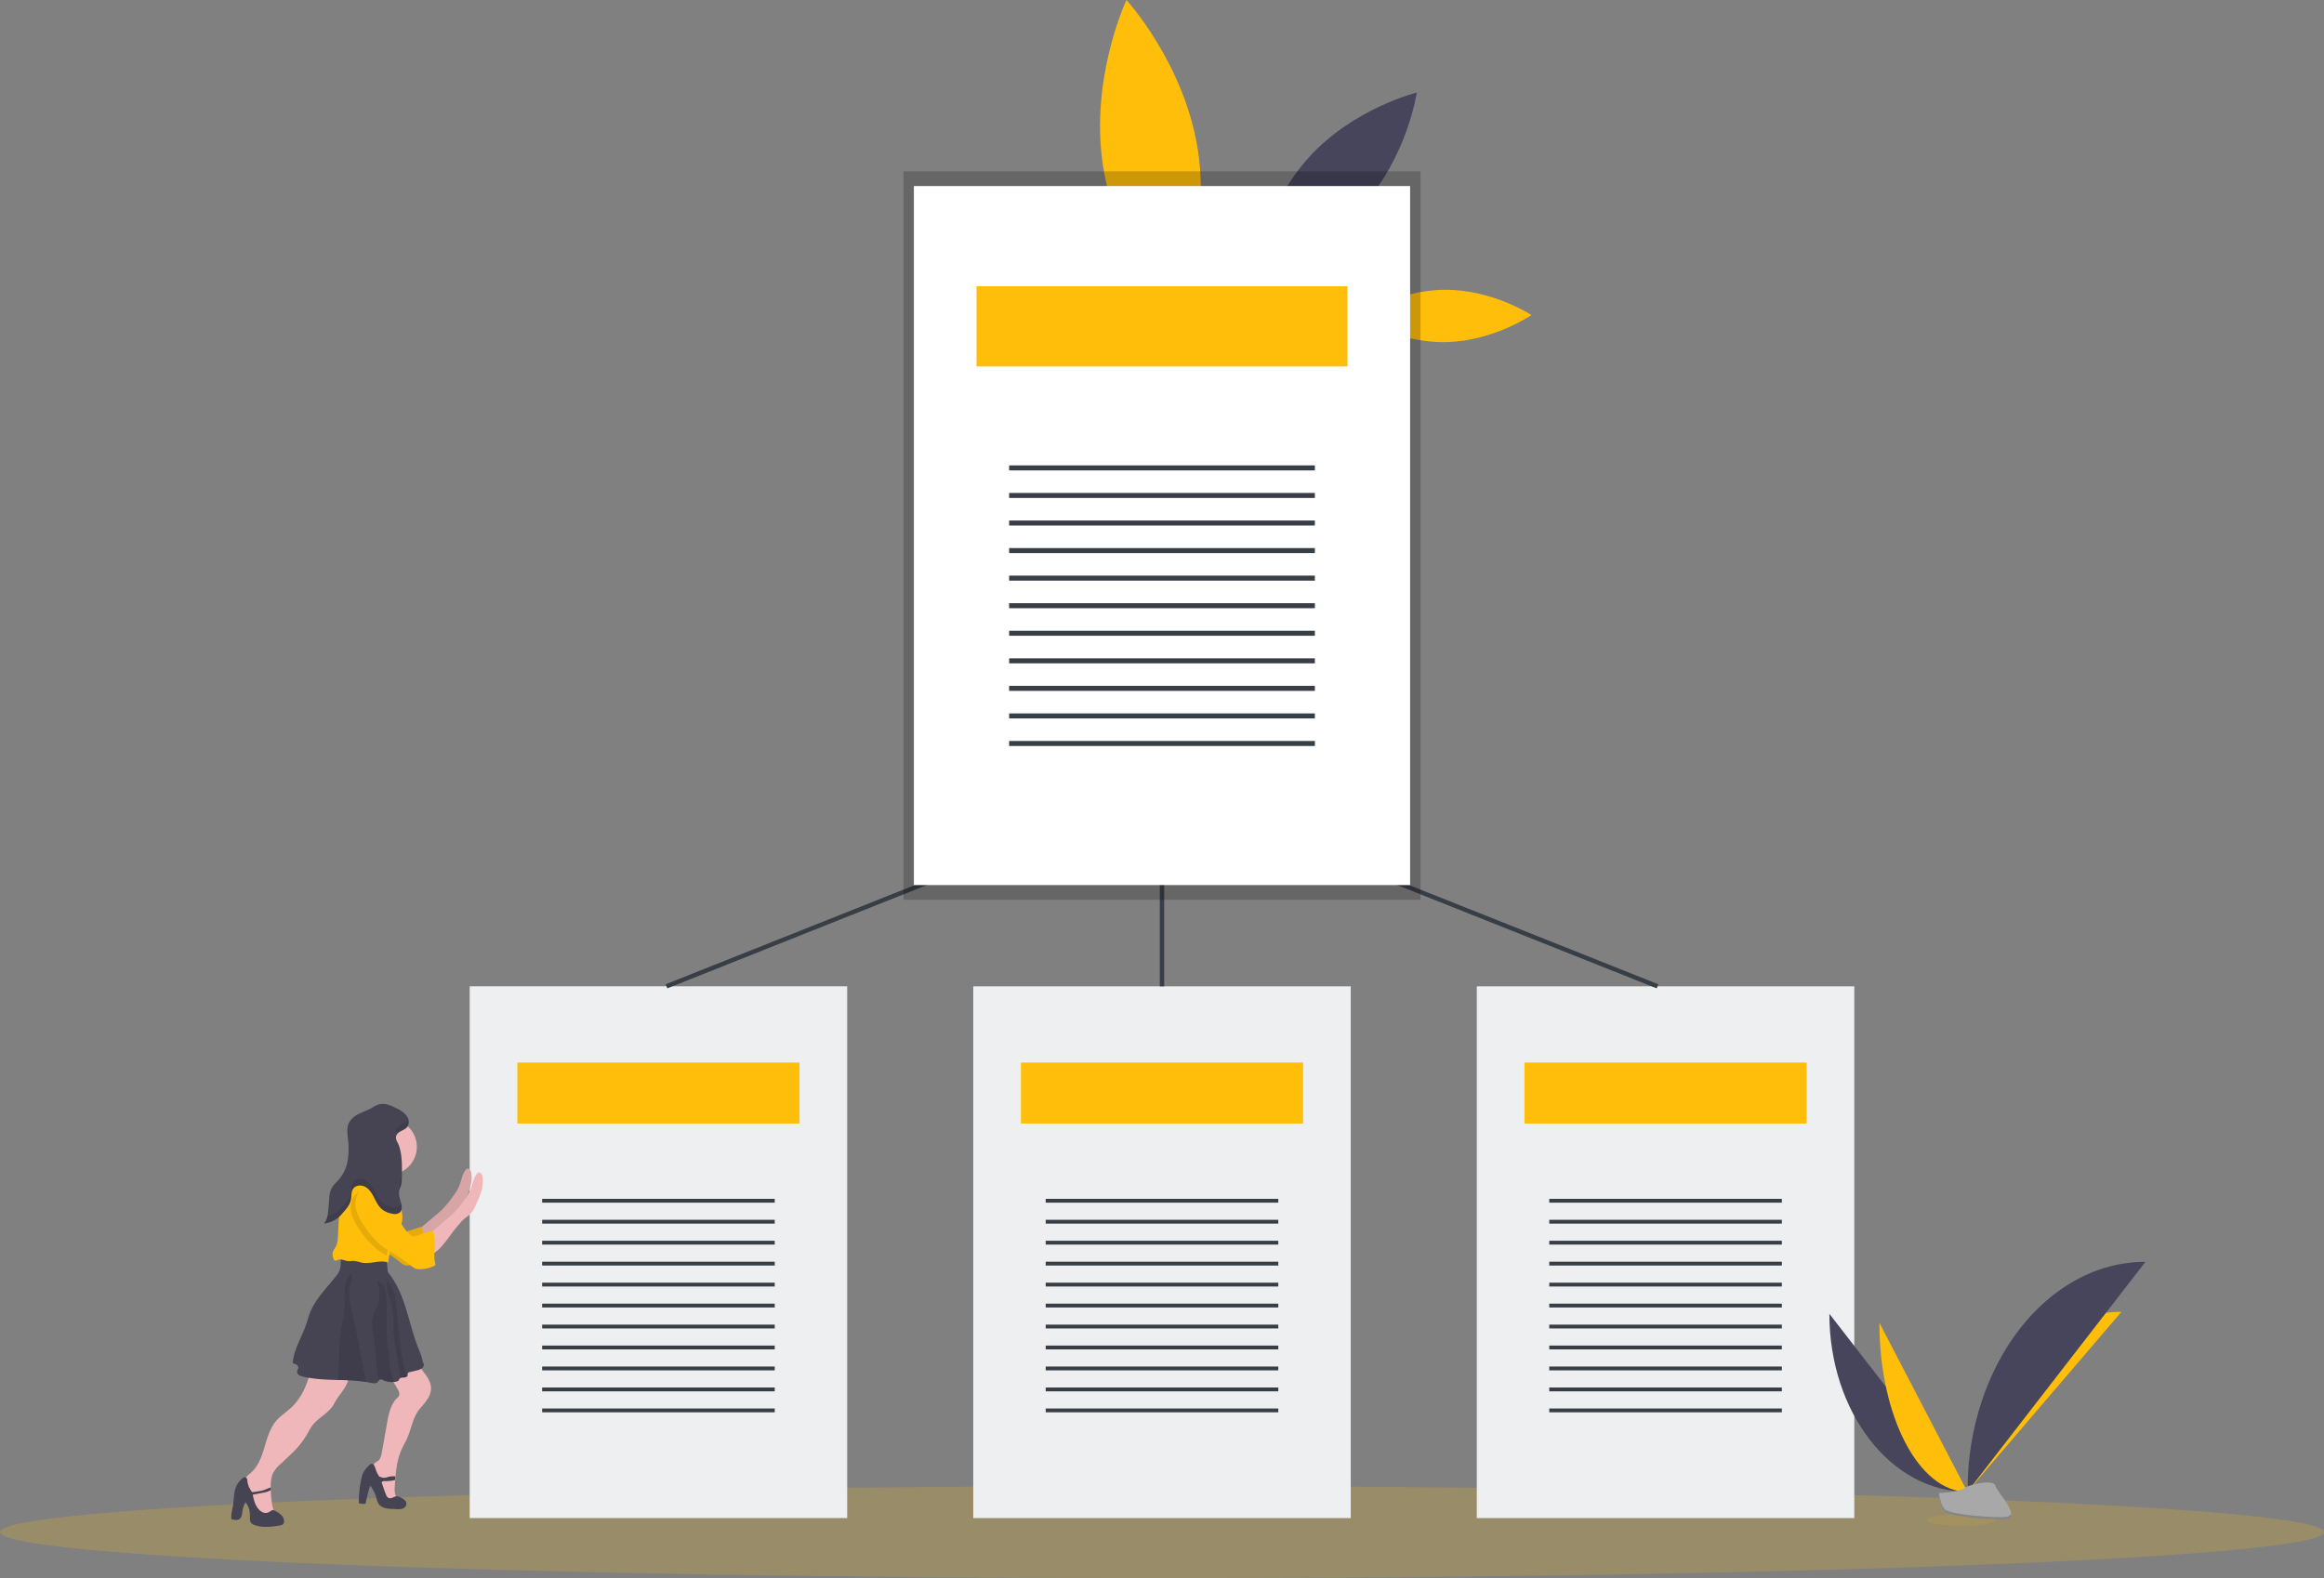 <svg width="530" height="360" viewBox="0 0 530 360" fill="none" xmlns="http://www.w3.org/2000/svg"><rect x="0" y="0" width="530" height="360" fill="#808080" stroke="none"/><g clip-path="url(#clip0)"><path d="M273.205 34.393c3.02 19.904-5.36 37.685-5.36 37.685s-13.297-14.485-16.316-34.393C248.509 17.777 256.889 0 256.889 0s13.297 14.48 16.316 34.393zm56.146 31.713c10.957-.12 19.903 5.758 19.903 5.758s-8.817 6.07-19.774 6.186c-10.956.116-19.903-5.757-19.903-5.757s8.817-6.066 19.774-6.187z" fill="#FFBE0A"/><path d="M298.54 35.85c-10.197 11.206-12.355 25.853-12.355 25.853s14.374-3.529 24.567-14.74c10.193-11.212 12.359-25.849 12.359-25.849s-14.374 3.529-24.571 14.736z" fill="#46455B"/><path opacity=".2" d="M265 360c146.355 0 265-4.701 265-10.5S411.355 339 265 339c-146.355 0-265 4.701-265 10.5S118.645 360 265 360z" fill="#FFBE0A"/><path d="M113.615 225h79.59v121.303h-86.088V225h6.498z" fill="#EEEFF0"/><path d="M182.332 242.393h-64.347v13.911h64.347v-13.911z" fill="#FFBE0A"/><path d="M176.684 273.481h-53.046v.872h53.046v-.872zm0 4.781h-53.046v.872h53.046v-.872zm0 4.782h-53.046v.872h53.046v-.872zm0 4.781h-53.046v.872h53.046v-.872zm0 4.782h-53.046v.872h53.046v-.872zm0 4.788h-53.046v.871h53.046v-.871zm0 4.781h-53.046v.872h53.046v-.872zm0 4.781h-53.046v.872h53.046v-.872zm0 4.781h-53.046v.872h53.046v-.872zm0 4.783h-53.046v.871h53.046v-.871zm0 4.786h-53.046v.871h53.046v-.871z" fill="#373E46"/><path d="M228.454 225h79.59v121.303h-86.088V225h6.498z" fill="#EEEFF0"/><path d="M297.171 242.393h-64.347v13.911h64.347v-13.911z" fill="#FFBE0A"/><path d="M291.523 273.481h-53.046v.872h53.046v-.872zm0 4.781h-53.046v.872h53.046v-.872zm0 4.782h-53.046v.872h53.046v-.872zm0 4.781h-53.046v.872h53.046v-.872zm0 4.782h-53.046v.872h53.046v-.872zm0 4.788h-53.046v.871h53.046v-.871zm0 4.781h-53.046v.872h53.046v-.872zm0 4.781h-53.046v.872h53.046v-.872zm0 4.781h-53.046v.872h53.046v-.872zm0 4.783h-53.046v.871h53.046v-.871zm0 4.786h-53.046v.871h53.046v-.871z" fill="#373E46"/><path d="M343.293 225h79.59v121.303h-86.089V225h6.499z" fill="#EEEFF0"/><path d="M412.015 242.393h-64.347v13.911h64.347v-13.911z" fill="#FFBE0A"/><path d="M406.362 273.481h-53.046v.872h53.046v-.872zm0 4.781h-53.046v.872h53.046v-.872zm0 4.782h-53.046v.872h53.046v-.872zm0 4.781h-53.046v.872h53.046v-.872zm0 4.782h-53.046v.872h53.046v-.872zm0 4.788h-53.046v.871h53.046v-.871zm0 4.781h-53.046v.872h53.046v-.872zm0 4.781h-53.046v.872h53.046v-.872zm0 4.781h-53.046v.872h53.046v-.872zm0 4.783h-53.046v.871h53.046v-.871zm0 4.786h-53.046v.871h53.046v-.871z" fill="#373E46"/><path d="M265 225v-45l-113 45m226 0l-113-45" stroke="#373E46" stroke-miterlimit="10"/><path opacity=".2" d="M214.942 39.092h-8.902V205.25h117.92V39.091H214.942z" fill="#000"/><path d="M216.961 42.442h104.622v159.459H208.417V42.442h8.544z" fill="#fff"/><path d="M307.295 65.302h-84.59v18.29h84.59v-18.29z" fill="#FFBE0A"/><path d="M299.867 106.168h-69.729v1.143h69.729v-1.143zm0 6.284h-69.729v1.144h69.729v-1.144zm0 6.289h-69.729v1.144h69.729v-1.144zm0 6.284h-69.729v1.144h69.729v-1.144zm0 6.289h-69.729v1.144h69.729v-1.144zm0 6.29h-69.729v1.143h69.729v-1.143zm0 6.285h-69.729v1.143h69.729v-1.143zm0 6.289h-69.729v1.143h69.729v-1.143zm0 6.284h-69.729v1.143h69.729v-1.143zm0 6.289h-69.729v1.143h69.729v-1.143zm0 6.284h-69.729v1.144h69.729v-1.144z" fill="#373E46"/><path d="M79.554 313.509c.075 1.787-1.055 3.355-2.131 4.771-.485.663-.922 1.36-1.309 2.086-1.17 2.081-3.685 3.073-5.047 5.038-.326.478-.58 1.001-.871 1.505a19.984 19.984 0 01-3.676 4.668l-2.439 2.305a7.818 7.818 0 00-1.831 2.193 7.12 7.12 0 00-.474 3.247v.617c.003 1.352.152 2.7.447 4.02.16.403.186.849.072 1.268a1.643 1.643 0 01-1.086.813c-.47.196-.991.231-1.483.098a2.517 2.517 0 01-1.108-.991c-1.438-1.975-2.018-4.418-2.876-6.7a1.51 1.51 0 01.33-1.421 8.2 8.2 0 011.122-1.023c1.697-1.482 2.487-3.72 3.126-5.878.639-2.157 1.273-4.413 2.756-6.106.96-1.098 2.233-1.889 3.297-2.876 2.68-2.475 4.02-6.079 4.698-9.652a7.145 7.145 0 012.488-.032l4.387.581c.482.007.946.19 1.304.514.203.277.31.612.304.955zm18.728 3.622a4.677 4.677 0 01-.683 1.863 16.715 16.715 0 01-1.787 2.287c-1.675 1.925-1.96 4.663-3.028 6.981-.344.751-.778 1.461-1.126 2.234-.92 1.969-1.26 4.136-1.46 6.315-.023.277-.05.559-.067.84-.018.282-.054.693-.08 1.036-.068.894-.126 1.872.258 2.68.201.447.523.778.536 1.247-.66.643-1.786.567-2.555.049a5.082 5.082 0 01-1.621-2.202 20.345 20.345 0 01-1.523-4.833c-.116-.63-.17-1.376.286-1.831.253-.2.52-.382.8-.545.558-.447.718-1.206.843-1.908l1.291-7.222c.095-.59.222-1.175.38-1.751.366-1.291.925-2.729 1.97-3.573a1.091 1.091 0 00.33-.997 3.065 3.065 0 00-.41-1.013c-.778-1.394-1.711-2.797-3.127-3.574a16.051 16.051 0 014.913-2.809 1.89 1.89 0 011.01-.174c.185.04.364.111.526.209a8.999 8.999 0 012.408 2.234c1.04 1.304 2.108 2.809 1.916 4.457z" fill="#EFB7B9"/><path d="M64.144 345.615a5.152 5.152 0 00-1.488-.987 1.01 1.01 0 00-.402-.138c-.344 0-.603.295-.893.447a1.652 1.652 0 01-1.563 0 3.226 3.226 0 01-1.162-1.113c-.625-.924-.75-1.844-1.01-2.858l2.73-.514a5.947 5.947 0 001.425-.536v-.616c-.505.147-1.572.643-1.827.701-.821.186-1.654.319-2.492.397-.13-.259-.318-.482-.447-.737a4.158 4.158 0 01-.572-1.661 2.071 2.071 0 00-.134-.684.535.535 0 00-.554-.335.668.668 0 00-.245.121 4.767 4.767 0 00-1.707 2.135c-.509 1.278-.446 2.707-.638 4.069-.157 1.023-.47 2.037-.416 3.069a.276.276 0 00.045.156.295.295 0 00.17.081c.567.125 1.224.236 1.684-.117.46-.353.527-1.022.616-1.603a7.874 7.874 0 01.692-2.233 4.608 4.608 0 011.037 3.064c0 .612-.072 1.313.348 1.76.206.197.458.342.733.419.56.194 1.142.32 1.733.376 1.073.063 2.15.007 3.211-.166.335-.04.675-.085 1.005-.156.17-.03.332-.097.474-.197a.892.892 0 00.276-.54 1.974 1.974 0 00-.63-1.604zm28.131-3.416a3.39 3.39 0 00-.894-.576 1.946 1.946 0 00-.862-.286 2.634 2.634 0 00-.982.299 1.174 1.174 0 01-1 .045 1.338 1.338 0 01-.497-.706c-.384-.893-.67-1.867-1.005-2.796a.674.674 0 01.33-.272.899.899 0 01.322-.041 9.418 9.418 0 002.408-.236c0-.282.045-.563.067-.84a4.758 4.758 0 00-1.684.143c-.38.147-.788.203-1.193.165-.276-.058-.54-.228-.808-.263-.125-.237-.264-.447-.398-.697-.335-.594-.446-1.287-.768-1.867a.651.651 0 00-.527-.353.89.89 0 00-.598.353 6.372 6.372 0 00-1.412 1.831 5.41 5.41 0 00-.304.992 24.18 24.18 0 00-.638 5.806 3.63 3.63 0 001.532.148c.265-1.316.588-2.619.969-3.909a.19.19 0 01.024-.067.174.174 0 01.047-.053c.085-.045.17.045.22.125a9.894 9.894 0 011.12 2.233 6.15 6.15 0 00.577 1.653 2.55 2.55 0 001.425.965c.57.143 1.154.218 1.742.223l.893.045c.471.056.95.02 1.407-.108a1.255 1.255 0 00.893-1.009 1.24 1.24 0 00-.406-.947zm4.091-30.191a2.777 2.777 0 01-1.38.626l-1.514.37a.62.62 0 00-.447.237c-.085.161-.027.357-.067.532a.444.444 0 01-.094.187c-.215.19-.495.29-.782.277a1.984 1.984 0 00-.732.112.592.592 0 00-.246.196c-.076.112-.111.25-.192.353a.862.862 0 01-.522.273 4.677 4.677 0 01-3.078-.349.858.858 0 00-.612-.147.6.6 0 00-.304.246c-.078.12-.163.237-.254.348-.389.42-1.068.308-1.626.192a22.596 22.596 0 00-1.045-.197 47.354 47.354 0 00-6.33-.446c-2.747-.085-5.489-.161-8.142-.809-.58-.138-1.282-.446-1.25-1.067 0-.34.285-.63.285-.969 0-.577-.71-.894-1.277-.983.205-3.162 2.103-5.927 3.09-8.933.246-.746.447-1.51.706-2.234 1.202-3.323 3.846-5.878 6.044-8.647.338-.388.615-.824.822-1.295a5.622 5.622 0 00.29-1.747l.12-2.086c3.22-.221 6.454-.02 9.622.599a.89.89 0 01.549.272.839.839 0 01.12.366c.126.76.21 1.528.26 2.296.003.169.027.337.071.501.086.206.203.397.348.567 1.863 2.363 2.975 5.253 3.869 8.169.893 2.917 1.603 5.883 2.729 8.715.384.978.893 2.077.991 3.126a.957.957 0 01-.022 1.349z" fill="#464353"/><path opacity=".1" d="M83.489 315.252a47.52 47.52 0 00-6.33-.447l.175-5.873c.04-1.3.08-2.605.236-3.895.22-1.836.666-3.641.894-5.472.127-1.052.185-2.112.174-3.171a18.942 18.942 0 01.09-3.225c.147-.894.526-2.113 1.34-2.591.54.737-.291 2.805-.385 3.69-.2 1.844.295 3.68.724 5.48.513 2.162.933 4.346 1.34 6.53.586 2.984 1.167 5.975 1.742 8.974zm6.289.017a4.677 4.677 0 01-2.448-.447.858.858 0 00-.612-.147.604.604 0 00-.304.245c-.719-3.412-.678-6.968-1.25-10.416-.201-1.233-.483-2.488-.246-3.707.255-1.309 1.081-2.443 1.403-3.734.17-.854.23-1.726.178-2.595a6.182 6.182 0 00-.554-2.234c.755.125 1.372.867 1.675 1.537a7.18 7.18 0 01.492 2.631 93.07 93.07 0 01.107 6.508 24.524 24.524 0 00.067 3.032c.112.997.357 1.97.447 2.966.093 1.197-.045 2.421.245 3.574.224.929.733 1.867.8 2.787zm3.104-1.309a1.11 1.11 0 01-.782.277 1.984 1.984 0 00-.732.111l-1.26-7.781a26.353 26.353 0 01-.362-2.885c-.053-1.121.032-2.233-.044-3.363-.142-1.37-.4-2.726-.773-4.052-.197-.79-1.09-3.158-.59-3.828.782.505 1.26 1.586 1.523 2.453a15.68 15.68 0 01.519 3.064c.196 1.995.396 3.994.598 5.998.33 3.324.675 6.7 1.832 9.827.026.054.049.116.071.179z" fill="#000"/><path d="M99.466 277.133c.558-.473 1.121-.951 1.639-1.474a22.607 22.607 0 002.006-2.457 12.7 12.7 0 001.693-2.818c.446-1.175.598-2.51 1.393-3.484a.83.83 0 01.362-.282c.447-.142.791.447.893.894.425 2.3-.585 4.596-1.572 6.7a6.16 6.16 0 01-1.233 1.947c-.309.266-.633.515-.969.746-.496.403-.954.852-1.367 1.34a38.622 38.622 0 00-2.023 2.501 26.53 26.53 0 01-2.48 3.127 6.206 6.206 0 01-3.43 1.885c.376-.054.25-2.26.21-2.537-.058-.406-.335-.893-.344-1.273 0-.482.188-.554.59-.893l4.632-3.922z" fill="#EFB7B9"/><path opacity=".1" d="M99.466 277.133c.558-.473 1.121-.951 1.639-1.474a22.607 22.607 0 002.006-2.457 12.7 12.7 0 001.693-2.818c.446-1.175.598-2.51 1.393-3.484a.83.83 0 01.362-.282c.447-.142.791.447.893.894.425 2.3-.585 4.596-1.572 6.7a6.16 6.16 0 01-1.233 1.947c-.309.266-.633.515-.969.746-.496.403-.954.852-1.367 1.34a38.622 38.622 0 00-2.023 2.501 26.53 26.53 0 01-2.48 3.127 6.206 6.206 0 01-3.43 1.885c.376-.054.25-2.26.21-2.537-.058-.406-.335-.893-.344-1.273 0-.482.188-.554.59-.893l4.632-3.922z" fill="#000"/><path d="M83.68 263.215s-1.286 6.383-2.764 7.464c-1.479 1.081 8.08 2.336 8.08 2.336s.214-5.101 2.765-7.442c2.55-2.34-8.08-2.358-8.08-2.358z" fill="#EFB7B9"/><path d="M81.14 270.031a2.684 2.684 0 00-1.636.893c-1 1.081-1.201 2.725-.857 4.159a12.054 12.054 0 002.005 3.912 18.745 18.745 0 003.801 4.306 28.512 28.512 0 002.569 1.657 42.076 42.076 0 014.225 2.971 3.69 3.69 0 001 .638c.316.098.645.14.974.125a7.584 7.584 0 003.225-.75.576.576 0 00.242-.174.663.663 0 000-.523c-.603-2.421.553-5.172-.594-7.388-1.247.402-2.618.84-3.864 1.247-.192.075-.397.11-.603.102a1.272 1.272 0 01-.652-.357c-1.34-1.17-2.207-2.8-2.984-4.408-.777-1.608-1.532-3.275-2.747-4.583-1.215-1.309-2.327-2.015-4.105-1.827z" fill="#FFBE0A"/><path opacity=".1" d="M81.14 270.031a2.684 2.684 0 00-1.636.893c-1 1.081-1.201 2.725-.857 4.159a12.054 12.054 0 002.005 3.912 18.745 18.745 0 003.801 4.306 28.512 28.512 0 002.569 1.657 42.076 42.076 0 014.225 2.971 3.69 3.69 0 001 .638c.316.098.645.14.974.125a7.584 7.584 0 003.225-.75.576.576 0 00.242-.174.663.663 0 000-.523c-.603-2.421.553-5.172-.594-7.388-1.247.402-2.618.84-3.864 1.247-.192.075-.397.11-.603.102a1.272 1.272 0 01-.652-.357c-1.34-1.17-2.207-2.8-2.984-4.408-.777-1.608-1.532-3.275-2.747-4.583-1.215-1.309-2.327-2.015-4.105-1.827z" fill="#000"/><path d="M88.679 267.999a6.378 6.378 0 100-12.757 6.378 6.378 0 000 12.757z" fill="#EFB7B9"/><path d="M91.225 279.982v.027c-.37.684-.92 1.26-1.3 1.939a8.487 8.487 0 00-.79 2.514 45.103 45.103 0 00-.326 1.747 93.062 93.062 0 00-.286 1.787c-1.925-.653-4.06.446-6.057.044a12.545 12.545 0 00-1.787-.402c-.446 0-.893.081-1.34.04-.737-.071-1.47-.536-2.175-.299-.313.107-.701.331-.929.085a.675.675 0 01-.116-.219 2.728 2.728 0 01-.237-1.563 5.06 5.06 0 01.666-1.193 5.36 5.36 0 00.518-2.3c.13-2.05.125-4.118.446-6.146.322-2.028 1.046-4.047 2.417-5.579a4.022 4.022 0 012.55-1.474c3.69-.299 6.669 1.733 8.281 4.963.952 1.867 1.461 4.176.465 6.029z" fill="#FFBE0A"/><path d="M102.016 277.985c.563-.477 1.126-.951 1.639-1.478a22.021 22.021 0 002.006-2.452 12.554 12.554 0 001.697-2.823c.447-1.17.594-2.506 1.394-3.48a.778.778 0 01.357-.281c.447-.143.791.447.894.893.446 2.301-.59 4.601-1.577 6.7a6.08 6.08 0 01-1.229 1.948c-.299.277-.647.496-.969.741-.498.401-.956.85-1.367 1.34a42.832 42.832 0 00-2.027 2.502 27.094 27.094 0 01-2.475 3.126 6.256 6.256 0 01-3.435 1.89c.38-.054.255-2.265.215-2.542a11.99 11.99 0 01-.344-1.268c0-.487.187-.559.585-.894l4.636-3.922z" fill="#EFB7B9"/><path opacity=".1" d="M90.586 280.197v.027c-.366.683-.92 1.255-1.3 1.939a8.417 8.417 0 00-.79 2.514 57.438 57.438 0 00-.326 1.747 23.554 23.554 0 01-2.234-1.443 18.662 18.662 0 01-3.805-4.306 12.05 12.05 0 01-2.006-3.913c-.344-1.433-.143-3.077.862-4.158.422-.476 1-.785 1.63-.871 1.787-.192 2.904.496 4.119 1.787 1.215 1.29 1.97 2.97 2.747 4.582.348.72.701 1.425 1.103 2.095z" fill="#000"/><path d="M83.69 270.88a2.685 2.685 0 00-1.63.893c-1.006 1.081-1.207 2.725-.858 4.159.348 1.434 1.161 2.68 2 3.913a18.842 18.842 0 003.806 4.305c.825.597 1.68 1.148 2.564 1.653a41.723 41.723 0 014.226 2.97 3.55 3.55 0 001 .639c.317.099.647.143.978.13a7.698 7.698 0 003.225-.755.552.552 0 00.242-.174.653.653 0 000-.519c-.599-2.425.558-5.176-.59-7.392l-3.868 1.246a1.414 1.414 0 01-.603.103 1.338 1.338 0 01-.652-.353c-1.34-1.17-2.207-2.8-2.984-4.413-.777-1.612-1.528-3.269-2.747-4.578-1.22-1.309-2.332-2.028-4.11-1.827z" fill="#FFBE0A"/><path d="M92.802 257.163c.62-.702.486-1.841-.054-2.604a5.988 5.988 0 00-2.233-1.684c-1.318-.701-2.832-1.376-4.248-.894-.543.22-1.063.49-1.555.809-.938.523-1.974.853-2.93 1.34a4.643 4.643 0 00-2.287 2.18c-.402.969-.276 2.063-.17 3.126.205 1.615.216 3.248.032 4.864a9.047 9.047 0 01-1.814 4.467c-.719.893-1.67 1.617-2.103 2.68a6.404 6.404 0 00-.353 1.885l-.232 2.743c-.09 1.094-.228 2.286-1.019 3.05a6.261 6.261 0 004.288-2.376c.809-.893 1.648-1.84 1.89-3.019.183-.894.03-1.881.567-2.6.63-.849 1.974-.858 2.867-.295.894.563 1.443 1.528 1.921 2.47.478.943.956 1.93 1.787 2.595a5.009 5.009 0 002.313.974 2.024 2.024 0 001.653-.228c.612-.491.55-1.434.353-2.193-.264-1.005-.67-2.05-.384-3.055.094-.331.259-.643.362-.974.125-.481.183-.977.174-1.474.058-2.492.174-5.177-.634-7.593-.26-.768-.956-1.501-.599-2.332.451-1.054 1.733-1.09 2.407-1.862z" fill="#464353"/><path opacity=".1" d="M79.491 261.433a25.187 25.187 0 00-.147-3.529c0-.228-.05-.446-.067-.692a9.966 9.966 0 00.067 2.184 34.3 34.3 0 01.147 2.037zm11.64 13.681a2.025 2.025 0 01-1.653.228 5.01 5.01 0 01-2.313-.974c-.822-.67-1.296-1.657-1.787-2.595-.491-.938-1.027-1.911-1.92-2.47-.894-.558-2.234-.554-2.868.295-.536.719-.384 1.72-.567 2.6-.242 1.179-1.081 2.13-1.89 3.019a8.278 8.278 0 01-1.38 1.304 6.602 6.602 0 01-2.068.867 3.177 3.177 0 01-.84 1.693 6.246 6.246 0 004.288-2.377c.809-.893 1.648-1.84 1.89-3.019.183-.893.03-1.88.567-2.6.63-.848 1.974-.857 2.867-.294.894.562 1.443 1.527 1.921 2.47.478.942.956 1.929 1.787 2.595a5.03 5.03 0 002.313.974 2.022 2.022 0 001.653-.228c.572-.447.554-1.34.389-2.046-.077.218-.21.411-.389.558zm1.671-19.439c-.675.769-1.957.809-2.4 1.832a1.517 1.517 0 00.113 1.282c.513-.827 1.661-.894 2.287-1.626a1.972 1.972 0 00.28-1.943 1.52 1.52 0 01-.28.455zm-1.166 11.744c.01.496-.05.992-.174 1.473-.103.331-.268.639-.362.974a3.286 3.286 0 000 1.532v-.044c.094-.331.259-.644.362-.974.125-.481.183-.977.174-1.474.022-.992.053-2.01.035-3.033-.008.518-.022 1.036-.035 1.546z" fill="#000"/><path d="M417.199 299.711c0 22.44 14.079 40.602 31.477 40.602l-31.477-40.602z" fill="#46455B"/><path d="M448.676 340.317c0-22.695 15.713-41.057 35.13-41.057l-35.13 41.057z" fill="#FFBE0A"/><path d="M428.607 301.748c0 21.319 8.978 38.569 20.069 38.569l-20.069-38.569z" fill="#FFBE0A"/><path d="M448.676 340.318c0-28.998 18.161-52.465 40.602-52.465l-40.602 52.465z" fill="#46455B"/><path opacity=".1" d="M447.313 348.072c4.322 0 7.826-.592 7.826-1.322 0-.73-3.504-1.322-7.826-1.322-4.322 0-7.825.592-7.825 1.322 0 .73 3.503 1.322 7.825 1.322z" fill="#FFBE0A"/><path d="M442.056 340.603s4.467-.138 5.807-1.094c1.34-.956 6.865-2.104 7.2-.567.335 1.536 6.7 7.642 1.666 7.682-5.034.04-11.711-.786-13.051-1.603-1.34-.818-1.622-4.418-1.622-4.418z" fill="#A8A8A8"/><path opacity=".2" d="M456.823 346.089c-5.039.04-11.707-.786-13.052-1.603-1.023-.621-1.429-2.859-1.567-3.886h-.148s.282 3.6 1.626 4.417c1.344.818 8.013 1.644 13.052 1.604 1.456 0 1.956-.532 1.929-1.296-.201.465-.755.755-1.84.764z" fill="#000"/></g><defs><clipPath id="clip0"><path fill="#fff" d="M0 0h530v360H0z"/></clipPath></defs></svg>